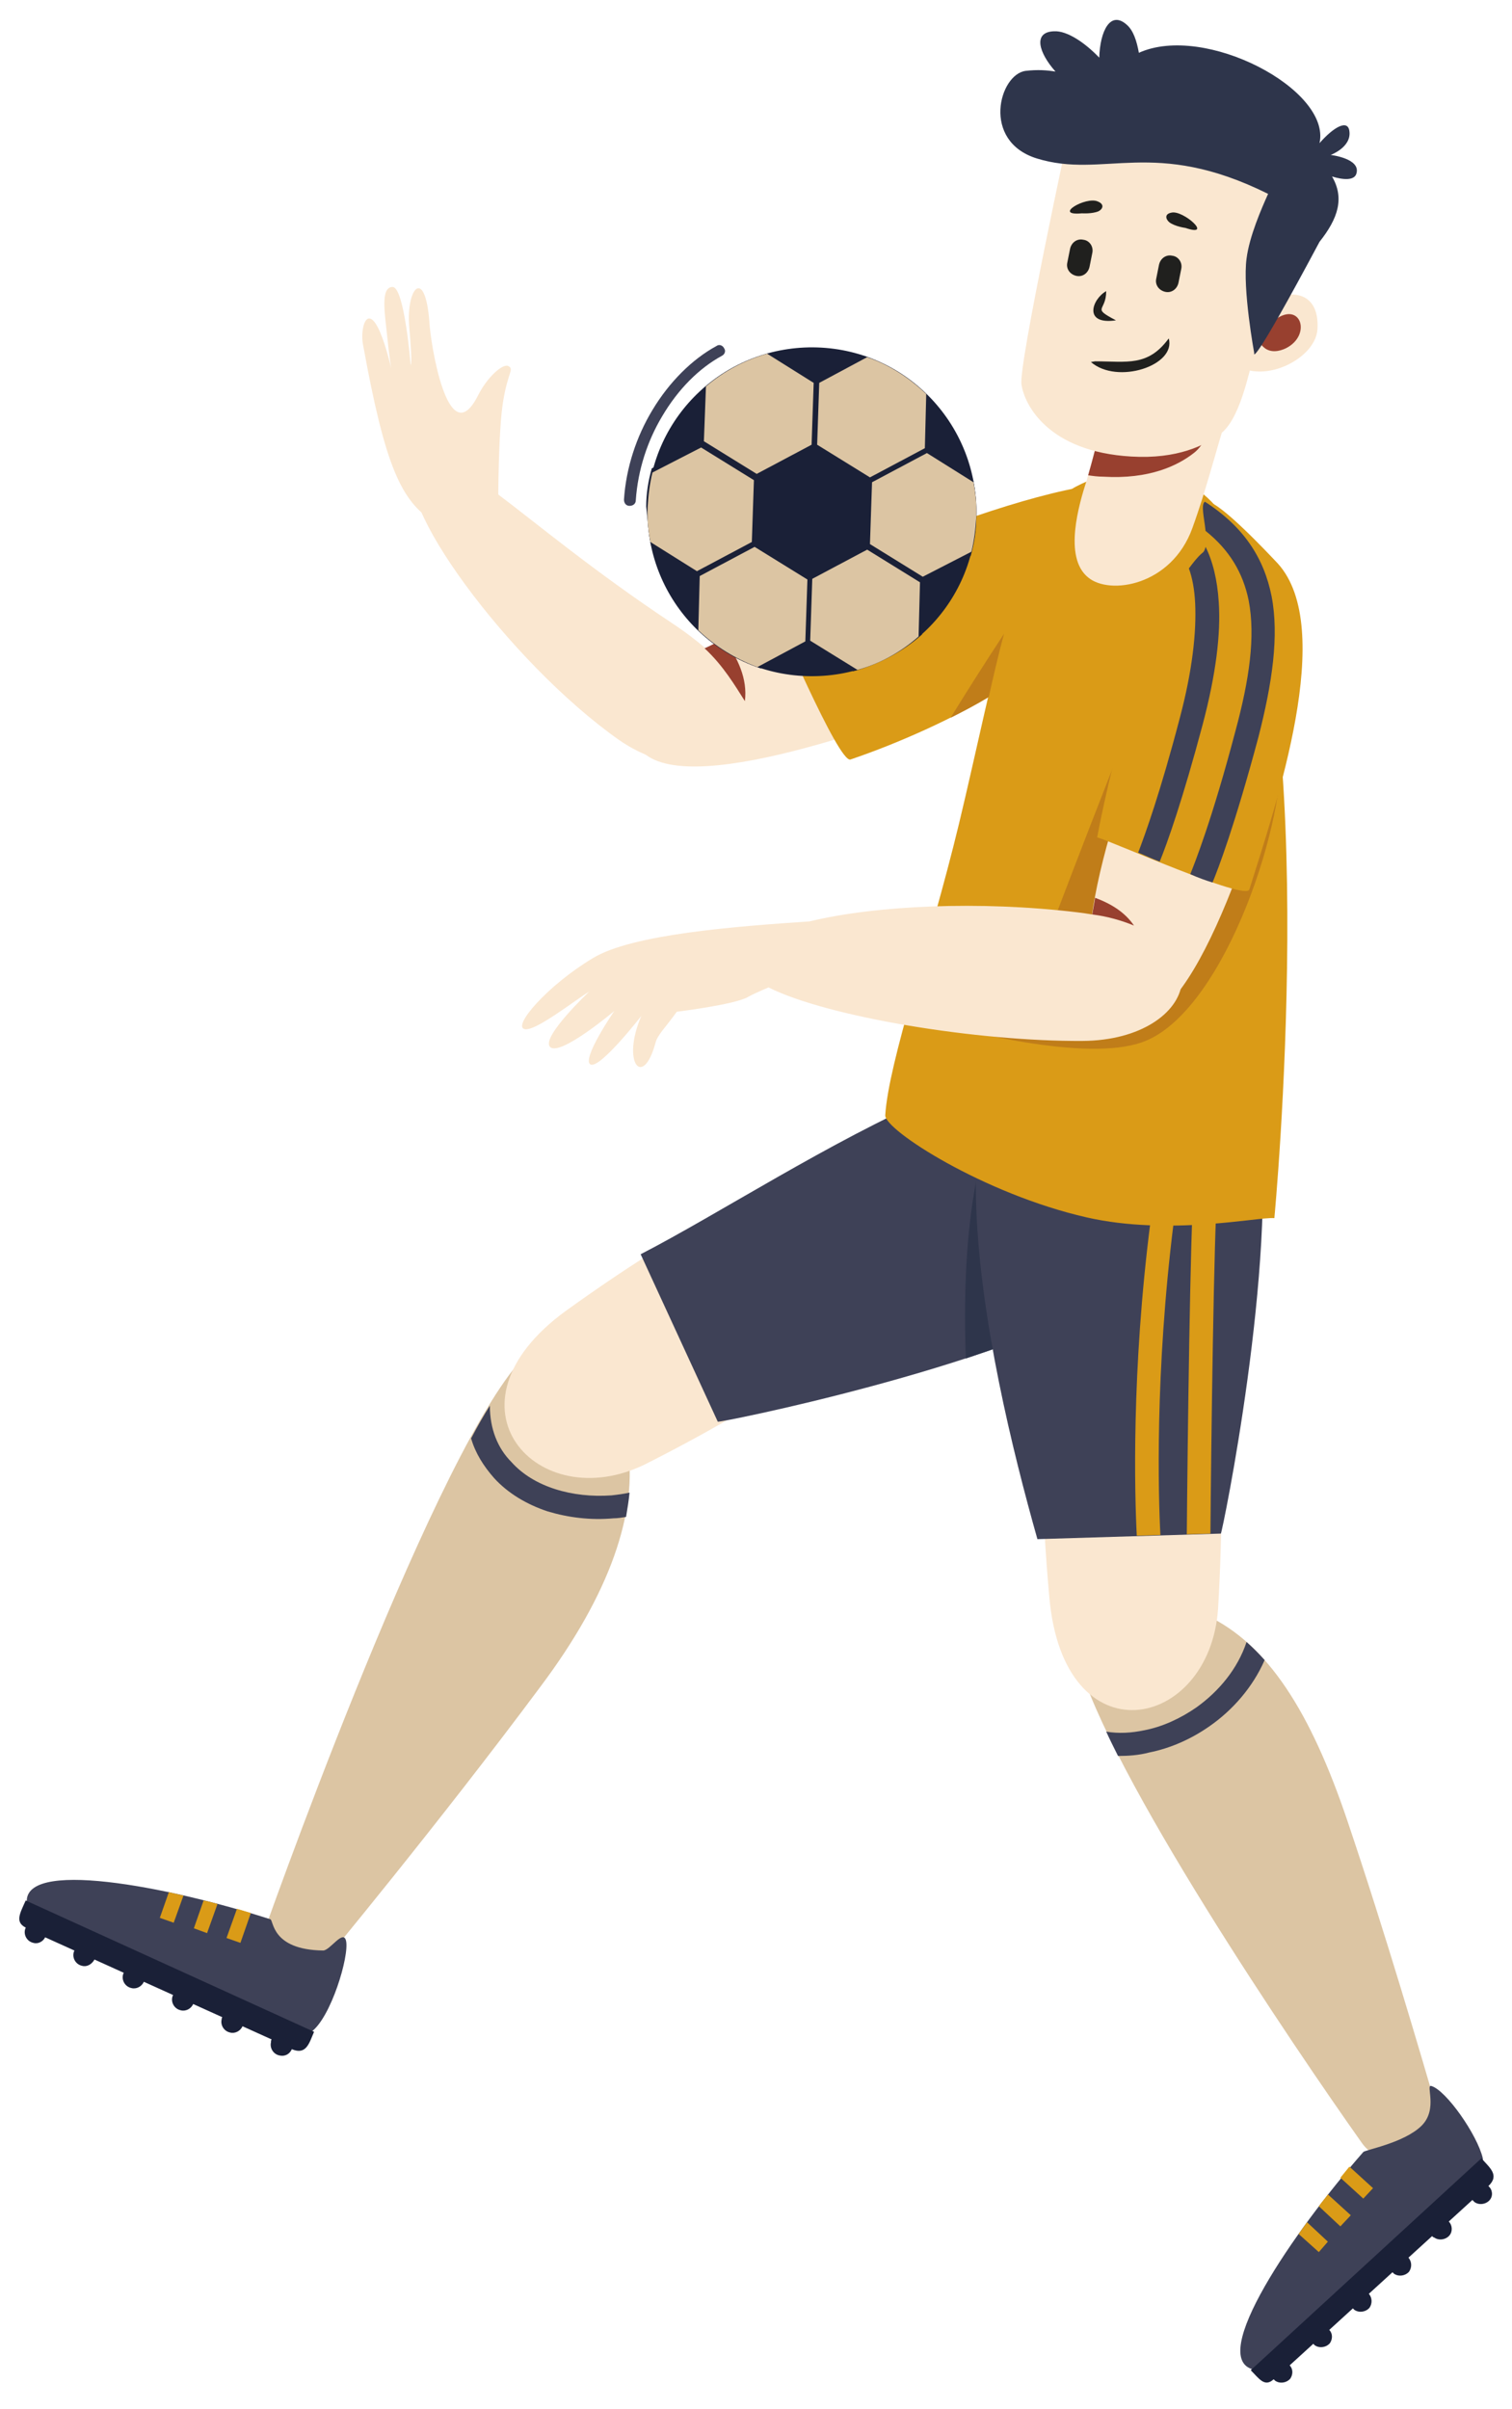 <svg xmlns="http://www.w3.org/2000/svg" xmlns:xlink="http://www.w3.org/1999/xlink" version="1.1" id="Layer_1" x="0px" y="0px" viewBox="0 0 217.6 346.7" style="enable-background:new 0 0 217.6 346.7;" xml:space="preserve">
<style type="text/css">
	.soccerplayer03st0{fill-rule:evenodd;clip-rule:evenodd;fill:#FAE7D0;}
	.soccerplayer03st1{fill-rule:evenodd;clip-rule:evenodd;fill:#98402F;}
	.soccerplayer03st2{fill-rule:evenodd;clip-rule:evenodd;fill:#DCC5A3;}
	.soccerplayer03st3{fill-rule:evenodd;clip-rule:evenodd;fill:#3E4157;}
	.soccerplayer03st4{fill-rule:evenodd;clip-rule:evenodd;fill:#DA9B17;}
	.soccerplayer03st5{fill-rule:evenodd;clip-rule:evenodd;fill:#2E354B;}
	.soccerplayer03st6{fill-rule:evenodd;clip-rule:evenodd;fill:#C07D19;}
	.soccerplayer03st7{fill-rule:evenodd;clip-rule:evenodd;fill:#1A2037;}
	.soccerplayer03st8{fill-rule:evenodd;clip-rule:evenodd;fill:#20201E;}
</style>
<g id="BACKGROUND">
</g>
<g id="OBJECTS">
	<g>
		<g>
			<g>
				<g>
					<path class="soccerplayer03st0" d="M141,99.1c-18.1,7.1-47.2,17-49.8,6.9c-2.6-10,20.6-18.2,42.4-23.9C155.4,76.4,156.5,92.9,141,99.1z"/>
					<path class="soccerplayer03st0" d="M89.1,106.5C73.2,95.3,55.6,71.2,60.1,67c4.5-4.3,13.8,7.5,36.5,22.6C119.2,104.5,102.8,116,89.1,106.5z"/>
					<path class="soccerplayer03st0" d="M52.3,49.9c3.1,17,5.4,22.3,10.2,25.2c4.8,2.9,9.2-2.7,9.2-2.7s0-10.3,0.7-14.6s1.6-4.6,0.8-5.1       c-0.8-0.5-3.1,1.6-4.4,4.2c-4.4,8.7-6.9-8-7-10.5c-0.6-8.1-3.4-5-2.9,0.7s0.2,5.4,0.2,5.4s-0.9-11.2-2.6-11.2       c-1.8,0-1.1,3.9-0.8,6.9c0.3,3,0.6,4.8,0.6,4.8s-0.7-3.1-1.6-5.2C52.8,43.4,51.7,47.4,52.3,49.9z"/>
					<path class="soccerplayer03st1" d="M107.2,100.9c0.4-3.2-1-6.2-3-8.9c-1,0.4-1.9,0.9-2.8,1.3C104.1,95.8,105.8,98.7,107.2,100.9z"/>
					<path class="soccerplayer03st2" d="M193.9,262c5.5,16.3,10.5,33.4,13.1,42.3c0.7,2.3-7,9.7-11,4.1c-9.7-13.7-36.5-53.2-40.9-69.7       c-2.1-8.1,8.7-10.9,18.6-6.2C182.4,236.6,188.6,246.3,193.9,262z"/>
					<path class="soccerplayer03st3" d="M160.9,252.7c-0.6-1.2-1.2-2.4-1.7-3.5c1.8,0.3,3.6,0.2,5.5-0.2c2.6-0.5,5.2-1.7,7.5-3.3       c3.2-2.3,5.9-5.5,7.2-9.4c0.9,0.8,1.8,1.7,2.6,2.6c-1.7,3.9-4.6,7.2-7.9,9.5c-2.7,1.9-5.7,3.2-8.7,3.8       C163.9,252.6,162.4,252.7,160.9,252.7z"/>
					<path class="soccerplayer03st0" d="M175.3,231.5c1.2-20.5,1.1-52.9-12.5-52.1c-13.7,0.8-13.9,26.7-11.8,50.3       C153,253.4,174.1,249.1,175.3,231.5z"/>
					<path class="soccerplayer03st2" d="M77.8,242.7c-14.8,19.9-31.4,39.9-31.4,39.9l-8.8-3.5c0,0,23.7-67.4,37-82.9c5.4-6.3,13.9,0.9,15.7,11.7       C91.9,217.6,87.7,229.5,77.8,242.7z"/>
					<path class="soccerplayer03st3" d="M67.8,207c0.9-1.7,1.8-3.3,2.7-4.7c0,3.3,1.1,6.1,3.1,8.1c1.6,1.8,3.8,3.1,6.3,3.9       c2.5,0.8,5.3,1.1,8.1,0.9c0.9-0.1,1.7-0.2,2.6-0.4c-0.1,1.1-0.3,2.3-0.5,3.5c-0.6,0.1-1.2,0.2-1.8,0.2c-3.3,0.3-6.5-0.1-9.5-1       c-3-1-5.7-2.6-7.7-4.8C69.6,211,68.4,209.1,67.8,207z"/>
					<path class="soccerplayer03st0" d="M92.9,210.7c18-9.1,45.4-25.4,37.5-36.9c-7.9-11.5-30,1.2-48.9,14.8C62.6,202.3,77.4,218.4,92.9,210.7z"/>
					<path class="soccerplayer03st4" d="M159.1,82.7c-2,11.8-24,22.3-36.7,26.6c-1.7,0.6-10.7-20.7-11.8-22.9c0,0,39-18.4,52.7-16.8       C168.1,70.1,159.9,78.1,159.1,82.7z"/>
					<path class="soccerplayer03st3" d="M170.2,159.1c6,9.3,1.1,21.2-9.4,27.3c-18.3,10.6-57.4,18.4-57.5,18.2l-11.1-24.1       C114.5,169,156.7,138.4,170.2,159.1z"/>
					<path class="soccerplayer03st5" d="M170.2,159.1c6,9.3,1.1,21.2-9.4,27.3c-5.8,3.4-13.7,6.4-21.8,9.1c-0.6-16.3,1-32.9,8.1-42.2       C157,150.9,165.4,151.8,170.2,159.1z"/>
					<path class="soccerplayer03st3" d="M155.4,142.3c10.9-1.9,24.3,6.3,25.8,18.3c2.7,20.9-5.3,60-5.5,60.1l-26.4,0.8       C142,195.7,131.1,146.7,155.4,142.3z"/>
					<g>
						<path class="soccerplayer03st4" d="M167,220.9l-3.4,0.1c-0.3-5.8-0.8-23.7,2-45.4l3.3,0.4C166.2,197.6,166.7,215.3,167,220.9z"/>
						<path class="soccerplayer03st4" d="M174.2,220.7l-3.4,0.1c0.1-12.6,0.5-44.4,1-49.6l3.4,0.3C174.7,176.6,174.3,208,174.2,220.7z"/>
					</g>
					<path class="soccerplayer03st4" d="M154.9,70c-8,4.1-11.7,27-16.9,48.6c-4.2,17.4-10.1,34.1-10.6,41.9c-0.1,2.1,14.1,11.3,29,14.7       c11.9,2.7,24.7-0.1,27,0.1c0,0,7-73.6-6.1-98.9C172.9,67.6,163.3,65.6,154.9,70z"/>
					<path class="soccerplayer03st6" d="M130.9,144.9c-0.1,0.4-0.2,0.9-0.4,1.3c10.2,2.7,27.1,6.8,34.6,3.5c11.4-5,20.2-32,19.2-42.8l-12.4,1.8       c-8.2,1.2-7.6,30-3.3-19.2c-7.9,19-17.7,45-17.7,45l9.4,2.2C154.1,144.9,140,145.4,130.9,144.9z"/>
					<path class="soccerplayer03st0" d="M185.3,102.7c-5,18.8-14.4,48-24,44.1c-9.6-3.9-2.3-27.4,6-48.3C175.6,77.7,189.5,86.6,185.3,102.7z"/>
					<path class="soccerplayer03st4" d="M183.9,81.1c8.4,9.3-0.2,34.5-4.1,46.9c-0.5,1.7-19.5-6.8-21.9-7.5c0,0,5.7-31.4,15.1-40.8       c1.7-1.7-1.2-7.8,0.8-7.5C175.7,72.4,182.3,79.4,183.9,81.1z"/>
					<path class="soccerplayer03st0" d="M116.5,132.6c-10.3,0.7-25.5,1.8-31.2,5.3c-6.5,3.9-11.6,9.8-9.8,10.2c1.5,0.4,7.3-4.2,9.3-5.4       c0,0-7.1,6.7-5.6,8s9.2-5.2,9.2-5.2s-4.8,7-3.4,7.7c1.4,0.6,7.3-7,7.3-7c-2.9,6.7,0.2,10.5,2,4c0.3-1.3,1.4-2.2,3.1-4.6       c0,0,8.2-1,10.2-2.1c0.5-0.3,1.6-0.8,3-1.4c8.6,4.3,30.2,7.8,45.2,7.7c16.7-0.1,21.6-15.8-0.7-18.5       C141,129.6,126,130.3,116.5,132.6z"/>
					<g>
						<path class="soccerplayer03st3" d="M44.8,292.4c-2.3,1.6-40.4-14.9-40.9-18.3c-1.2-6.8,20.4-2.6,35,2.1c0.5,0.1,0.1,4.4,7.6,4.5        c1,0,2.9-3.1,3.3-1.4C50.3,281.5,47.6,290.4,44.8,292.4z"/>
						<path class="soccerplayer03st7" d="M3.7,277.4c0,0.1-0.1,0.2-0.1,0.3c-0.2,0.8,0.3,1.7,1.2,1.9c0.7,0.2,1.4-0.2,1.7-0.8l4.2,1.9        c0,0.1-0.1,0.2-0.1,0.3c-0.2,0.8,0.3,1.7,1.2,1.9c0.7,0.2,1.4-0.2,1.8-0.9l4.2,1.9c0,0.1-0.1,0.2-0.1,0.3        c-0.2,0.8,0.3,1.7,1.2,1.9c0.7,0.2,1.5-0.2,1.8-0.9l4.2,1.9c0,0.1-0.1,0.2-0.1,0.3c-0.2,0.8,0.3,1.7,1.2,1.9        c0.7,0.2,1.5-0.2,1.8-0.9l4.2,1.9c-0.1,0.1-0.1,0.2-0.1,0.3c-0.2,0.8,0.3,1.7,1.2,1.9c0.7,0.2,1.5-0.2,1.8-0.9l4.2,1.9        c-0.1,0.1-0.1,0.2-0.1,0.4c-0.2,0.8,0.3,1.7,1.2,1.9c0.8,0.2,1.5-0.2,1.8-0.9c2.1,0.9,2.5-0.9,3.2-2.5L3.7,273.5        C2.9,275.3,2.1,276.6,3.7,277.4z"/>
						<g>
							<path class="soccerplayer03st4" d="M34.6,279.6l1.5-4.3c-0.7-0.2-1.3-0.4-2-0.6l-1.5,4.2L34.6,279.6z"/>
							<path class="soccerplayer03st4" d="M29.8,278.2l1.5-4.2c-0.7-0.2-1.4-0.4-2-0.5l-1.4,4L29.8,278.2z"/>
							<path class="soccerplayer03st4" d="M25,276.7l1.4-3.9c-0.7-0.2-1.4-0.3-2.1-0.5L23,276L25,276.7z"/>
						</g>
					</g>
					<g>
						<path class="soccerplayer03st3" d="M213.4,310.6c0.6,2.7-29.7,31.2-33,30.4c-6.7-1.6,5.7-19.8,15.8-31.3c0.2-0.3,5.9-1.3,8.4-3.8        c2.4-2.4,0.5-6,1.4-5.7C208.1,300.8,212.6,307.2,213.4,310.6z"/>
						<path class="soccerplayer03st7" d="M183.3,342.4c0.1,0.1,0.1,0.1,0.2,0.2c0.7,0.5,1.7,0.3,2.2-0.3c0.4-0.6,0.4-1.4-0.1-1.9l3.4-3.1        c0.1,0.1,0.1,0.1,0.2,0.2c0.7,0.5,1.7,0.3,2.2-0.3c0.4-0.6,0.4-1.4-0.1-1.9l3.4-3.1c0.1,0.1,0.1,0.1,0.2,0.2        c0.7,0.5,1.7,0.3,2.2-0.3c0.4-0.6,0.4-1.4-0.1-2l3.4-3.1c0.1,0.1,0.2,0.2,0.2,0.2c0.7,0.5,1.7,0.3,2.2-0.3        c0.4-0.6,0.4-1.4-0.1-2l3.4-3.1c0.1,0.1,0.2,0.2,0.3,0.2c0.7,0.5,1.7,0.3,2.2-0.3c0.5-0.6,0.4-1.5-0.1-2l3.4-3.1        c0.1,0.1,0.2,0.2,0.3,0.3c0.7,0.5,1.7,0.3,2.2-0.3c0.5-0.6,0.4-1.5-0.2-2c1.7-1.6,0.1-2.7-1-4L180,341.1        C181.2,342.3,182,343.6,183.3,342.4z"/>
						<g>
							<path class="soccerplayer03st4" d="M197.6,314.9l-3.4-3.1c-0.4,0.5-0.9,1.1-1.3,1.6l3.3,3L197.6,314.9z"/>
							<path class="soccerplayer03st4" d="M194.4,318.8l-3.3-3c-0.4,0.6-0.9,1.1-1.3,1.7l3.1,2.9L194.4,318.8z"/>
							<path class="soccerplayer03st4" d="M191.1,322.6l-3-2.8c-0.4,0.6-0.8,1.1-1.2,1.7l2.9,2.6L191.1,322.6z"/>
						</g>
					</g>
					<path class="soccerplayer03st1" d="M163.2,133.2c-1.3-1.9-3.2-3.1-5.6-4c-0.1,0.8-0.3,1.6-0.4,2.4C159.5,131.9,161.5,132.5,163.2,133.2z"/>
					<path class="soccerplayer03st6" d="M144.5,91.2c-2.5,3.8-5.3,8.2-7.7,12.1c1.8-0.9,3.7-1.9,5.5-3C143,97.2,143.7,94.1,144.5,91.2z"/>
					<g>
						<path class="soccerplayer03st3" d="M173.5,78.7c1,2,1.7,4.7,1.9,8c0.3,4.5-0.4,10.3-2.3,17.5c-2.9,10.9-5.1,17.1-6.2,19.8        c-1.1-0.4-2.1-0.9-3.1-1.3c1-2.6,3.2-8.7,6-19.4c1.8-6.8,2.4-12.3,2.2-16.5c-0.1-2-0.4-3.6-0.9-5c0.6-0.8,1.2-1.6,1.9-2.2        C173.3,79.4,173.4,79.1,173.5,78.7z"/>
						<path class="soccerplayer03st3" d="M173.4,72.2c5.6,3.6,8.5,8.1,9.6,13.6c1.1,5.7,0.1,12.5-1.9,20.3c-3.4,12.7-5.8,19-6.6,20.9        c-1-0.3-2.1-0.7-3.2-1.2c0.6-1.5,3.1-7.7,6.5-20.6c2-7.4,2.9-13.6,1.9-18.8c-0.8-3.9-2.7-7.2-6.2-10        C173.3,74.5,172.8,72.6,173.4,72.2z"/>
					</g>
					<path class="soccerplayer03st0" d="M162.8,45.6c-2.6,8.4-5.4,20.2-6.4,23.5c-1.1,3.4-3.4,11.1,0.2,14c3.1,2.6,12,1.2,15-7.1       c2.4-6.6,4.2-14.3,5-15.9L162.8,45.6z"/>
					<path class="soccerplayer03st1" d="M162.8,45.6c-2.4,7.9-5,18.7-6.2,22.8c0.7,0.1,1.4,0.2,2.2,0.2c6.6,0.4,10.7-1.6,13-3.4       c1.6-1.2,2.6-3.9,3.4-6.5L162.8,45.6z"/>
					<path class="soccerplayer03st0" d="M182,43.4c4.9-2.3,7.9-0.6,7.6,4c-0.3,4.6-9.1,8.6-12.8,4.1S182,43.4,182,43.4z"/>
					<path class="soccerplayer03st0" d="M185.4,30.8c-2.4,9.7-3.9,16.2-5,20.4c-0.7,2.7-2,9-4.6,11.1c-2.3,1.8-6.4,3.8-13,3.4       c-12-0.7-15.4-7.5-15.8-10.4c-0.4-2.9,6.8-36.2,6.8-36.2S184.5,20.3,185.4,30.8z"/>
					<path class="soccerplayer03st8" d="M168.7,36.8L168.7,36.8c-0.9-0.2-1.7,0.4-1.9,1.3l-0.4,2c-0.2,0.9,0.4,1.7,1.3,1.9l0,0       c0.9,0.2,1.7-0.4,1.9-1.3l0.4-2C170.2,37.8,169.6,36.9,168.7,36.8z"/>
					<path class="soccerplayer03st8" d="M155.9,34.5L155.9,34.5c-0.9-0.2-1.7,0.4-1.9,1.3l-0.4,2c-0.2,0.9,0.4,1.7,1.3,1.9l0,0       c0.9,0.2,1.7-0.4,1.9-1.3l0.4-2C157.4,35.5,156.8,34.6,155.9,34.5z"/>
					<path class="soccerplayer03st8" d="M170.6,32.8c0,0-1.5-0.2-2.3-0.8c-0.5-0.4-0.8-1.2,0.3-1.4C170.3,30.2,174.7,34.2,170.6,32.8z"/>
					<path class="soccerplayer03st8" d="M155.7,30.7c0,0,1.5,0.1,2.4-0.3c0.6-0.3,0.9-1-0.1-1.4C156.3,28.2,151.4,31.1,155.7,30.7z"/>
					<path class="soccerplayer03st8" d="M168.2,48.7c1.1,3.9-7.4,6.7-11.2,3.4l0.6-0.1C162.2,52,165.2,52.8,168.2,48.7z"/>
					<path class="soccerplayer03st8" d="M160.6,46.1c-4.8,0.7-3.4-3.1-1.4-4.2C159.2,44.9,157,44.2,160.6,46.1z"/>
					<path class="soccerplayer03st1" d="M183.5,46c3.7-2.7,5.3,2.2,1.6,4.1c-1,0.5-2.3,0.7-3.2-0.1C179.9,48.4,183.5,46,183.5,46z"/>
					<path class="soccerplayer03st5" d="M189.9,34.8c-10.2,19.1-9.4,16-9.4,16s-1.7-9.2-1.1-13.6c0.4-3.2,2.2-7.3,3.1-9.3       c-16.5-8.2-23.6-2.1-33.3-5.1c-8-2.5-5.4-12.1-1.6-12.6c1.7-0.2,3.1-0.1,4.3,0.1c-2.4-2.7-3.3-5.7-0.2-5.8       c1.9-0.1,4.5,1.7,6.5,3.8c0.1-3.8,1.6-6.9,4-4.7c0.9,0.8,1.4,2.3,1.7,4c9.5-4.3,27.7,5.3,26,13c2-2.3,4.1-3.5,4.3-1.7       c0.3,2.3-2.7,3.4-2.7,3.4s4.4,0.5,3.7,2.7c-0.3,1-1.9,0.9-3.5,0.4C193.5,28.5,192.6,31.4,189.9,34.8L189.9,34.8z"/>
				</g>
				<g>
					<g>
						<path class="soccerplayer03st7" d="M117.6,50c-13.1-0.4-24,9.8-24.4,22.9s9.8,24,22.9,24.4c13.1,0.4,24-9.8,24.4-22.9        C140.9,61.4,130.7,50.4,117.6,50z"/>
						<path class="soccerplayer03st7" d="M132.7,91.3l0.1-2.9l0.1-4.7l-4-2.5l-4-2.5l-4.2,2.2l-4.1,2.2l-0.2,4.7l-0.1,4.7l4,2.5l2.5,1.6        C126.5,95.6,129.9,93.8,132.7,91.3z"/>
						<path class="soccerplayer03st7" d="M109.5,96.2l2.6-1.4l4.2-2.3l0.1-4.7l0.2-4.7l-4-2.5l-4-2.5l-4.2,2.2l-4.2,2.2l-0.1,4.7l-0.1,3        C102.7,93,105.9,95,109.5,96.2z"/>
						<path class="soccerplayer03st7" d="M93.7,78.5l2.6,1.6l4,2.5l4.1-2.2l4.1-2.2l0.1-4.7l0.1-4.7l-4-2.5l-4-2.5L96.5,66l-2.7,1.4        C93.3,69.2,93,71,93,72.9C93.2,74.8,93.3,76.7,93.7,78.5z"/>
						<path class="soccerplayer03st7" d="M140,68.9l-2.6-1.6l-4-2.5l-4.1,2.2l-4.1,2.2l-0.1,4.7l-0.2,4.7l4,2.5l4,2.5l4.1-2.2l2.7-1.4        c0.5-1.8,0.8-3.6,0.8-5.5C140.6,72.5,140.4,70.7,140,68.9z"/>
						<path class="soccerplayer03st7" d="M124.3,51.2l-2.7,1.4l-4.1,2.2l-0.2,4.7l-0.2,4.7l4,2.5l4,2.5l4.2-2.2l4.1-2.2l0.1-4.7l0.1-3        C131.1,54.4,127.9,52.4,124.3,51.2z"/>
						<path class="soccerplayer03st7" d="M101.1,56l-0.1,3l-0.1,4.7l4,2.5l4,2.5l4.1-2.2l4.1-2.2l0.2-4.7l0.2-4.7l-4-2.5l-2.6-1.6        C107.2,51.7,103.9,53.5,101.1,56z"/>
						<g>
							<path class="soccerplayer03st2" d="M110.4,50.9c-3.2,0.9-6.2,2.5-8.8,4.7l-0.3,7.9l7.6,4.7l7.9-4.2l0.3-8.9L110.4,50.9z"/>
							<path class="soccerplayer03st2" d="M133.3,56.7c-2.4-2.3-5.3-4.2-8.5-5.3l-6.9,3.7l-0.3,8.9l7.6,4.7l7.9-4.2L133.3,56.7z"/>
							<path class="soccerplayer03st2" d="M139.8,79.4c0.4-1.6,0.6-3.3,0.7-5c0.1-1.7-0.1-3.4-0.4-5l-6.7-4.2l-7.9,4.2l-0.3,8.9l7.6,4.7         L139.8,79.4z"/>
							<path class="soccerplayer03st2" d="M93.9,68c-0.4,1.6-0.6,3.3-0.7,5c-0.1,1.7,0.1,3.4,0.4,5l6.7,4.2l7.9-4.2l0.3-8.9l-7.6-4.7L93.9,68z"/>
							<path class="soccerplayer03st2" d="M100.5,90.7c2.4,2.3,5.3,4.1,8.5,5.3l6.9-3.7l0.3-8.9l-7.6-4.7l-7.9,4.2L100.5,90.7z"/>
							<path class="soccerplayer03st2" d="M123.4,96.4c3.3-0.9,6.3-2.6,8.8-4.8l0.2-7.8l-7.6-4.7l-7.9,4.2l-0.3,8.9L123.4,96.4z"/>
						</g>
					</g>
					<g>
						<path class="soccerplayer03st3" d="M103.9,51.2c0.4-0.2,0.6-0.7,0.3-1.1c-0.2-0.4-0.7-0.6-1.1-0.3c-3.5,1.9-6.8,5.2-9.2,9.2        c-2.3,3.8-3.8,8.3-4.1,12.9c0,0.5,0.3,0.9,0.8,0.9s0.9-0.3,0.9-0.8c0.3-4.4,1.7-8.6,3.8-12.1C97.6,56,100.6,53,103.9,51.2z"/>
					</g>
				</g>
			</g>
		</g>
	</g>
</g>
</svg>